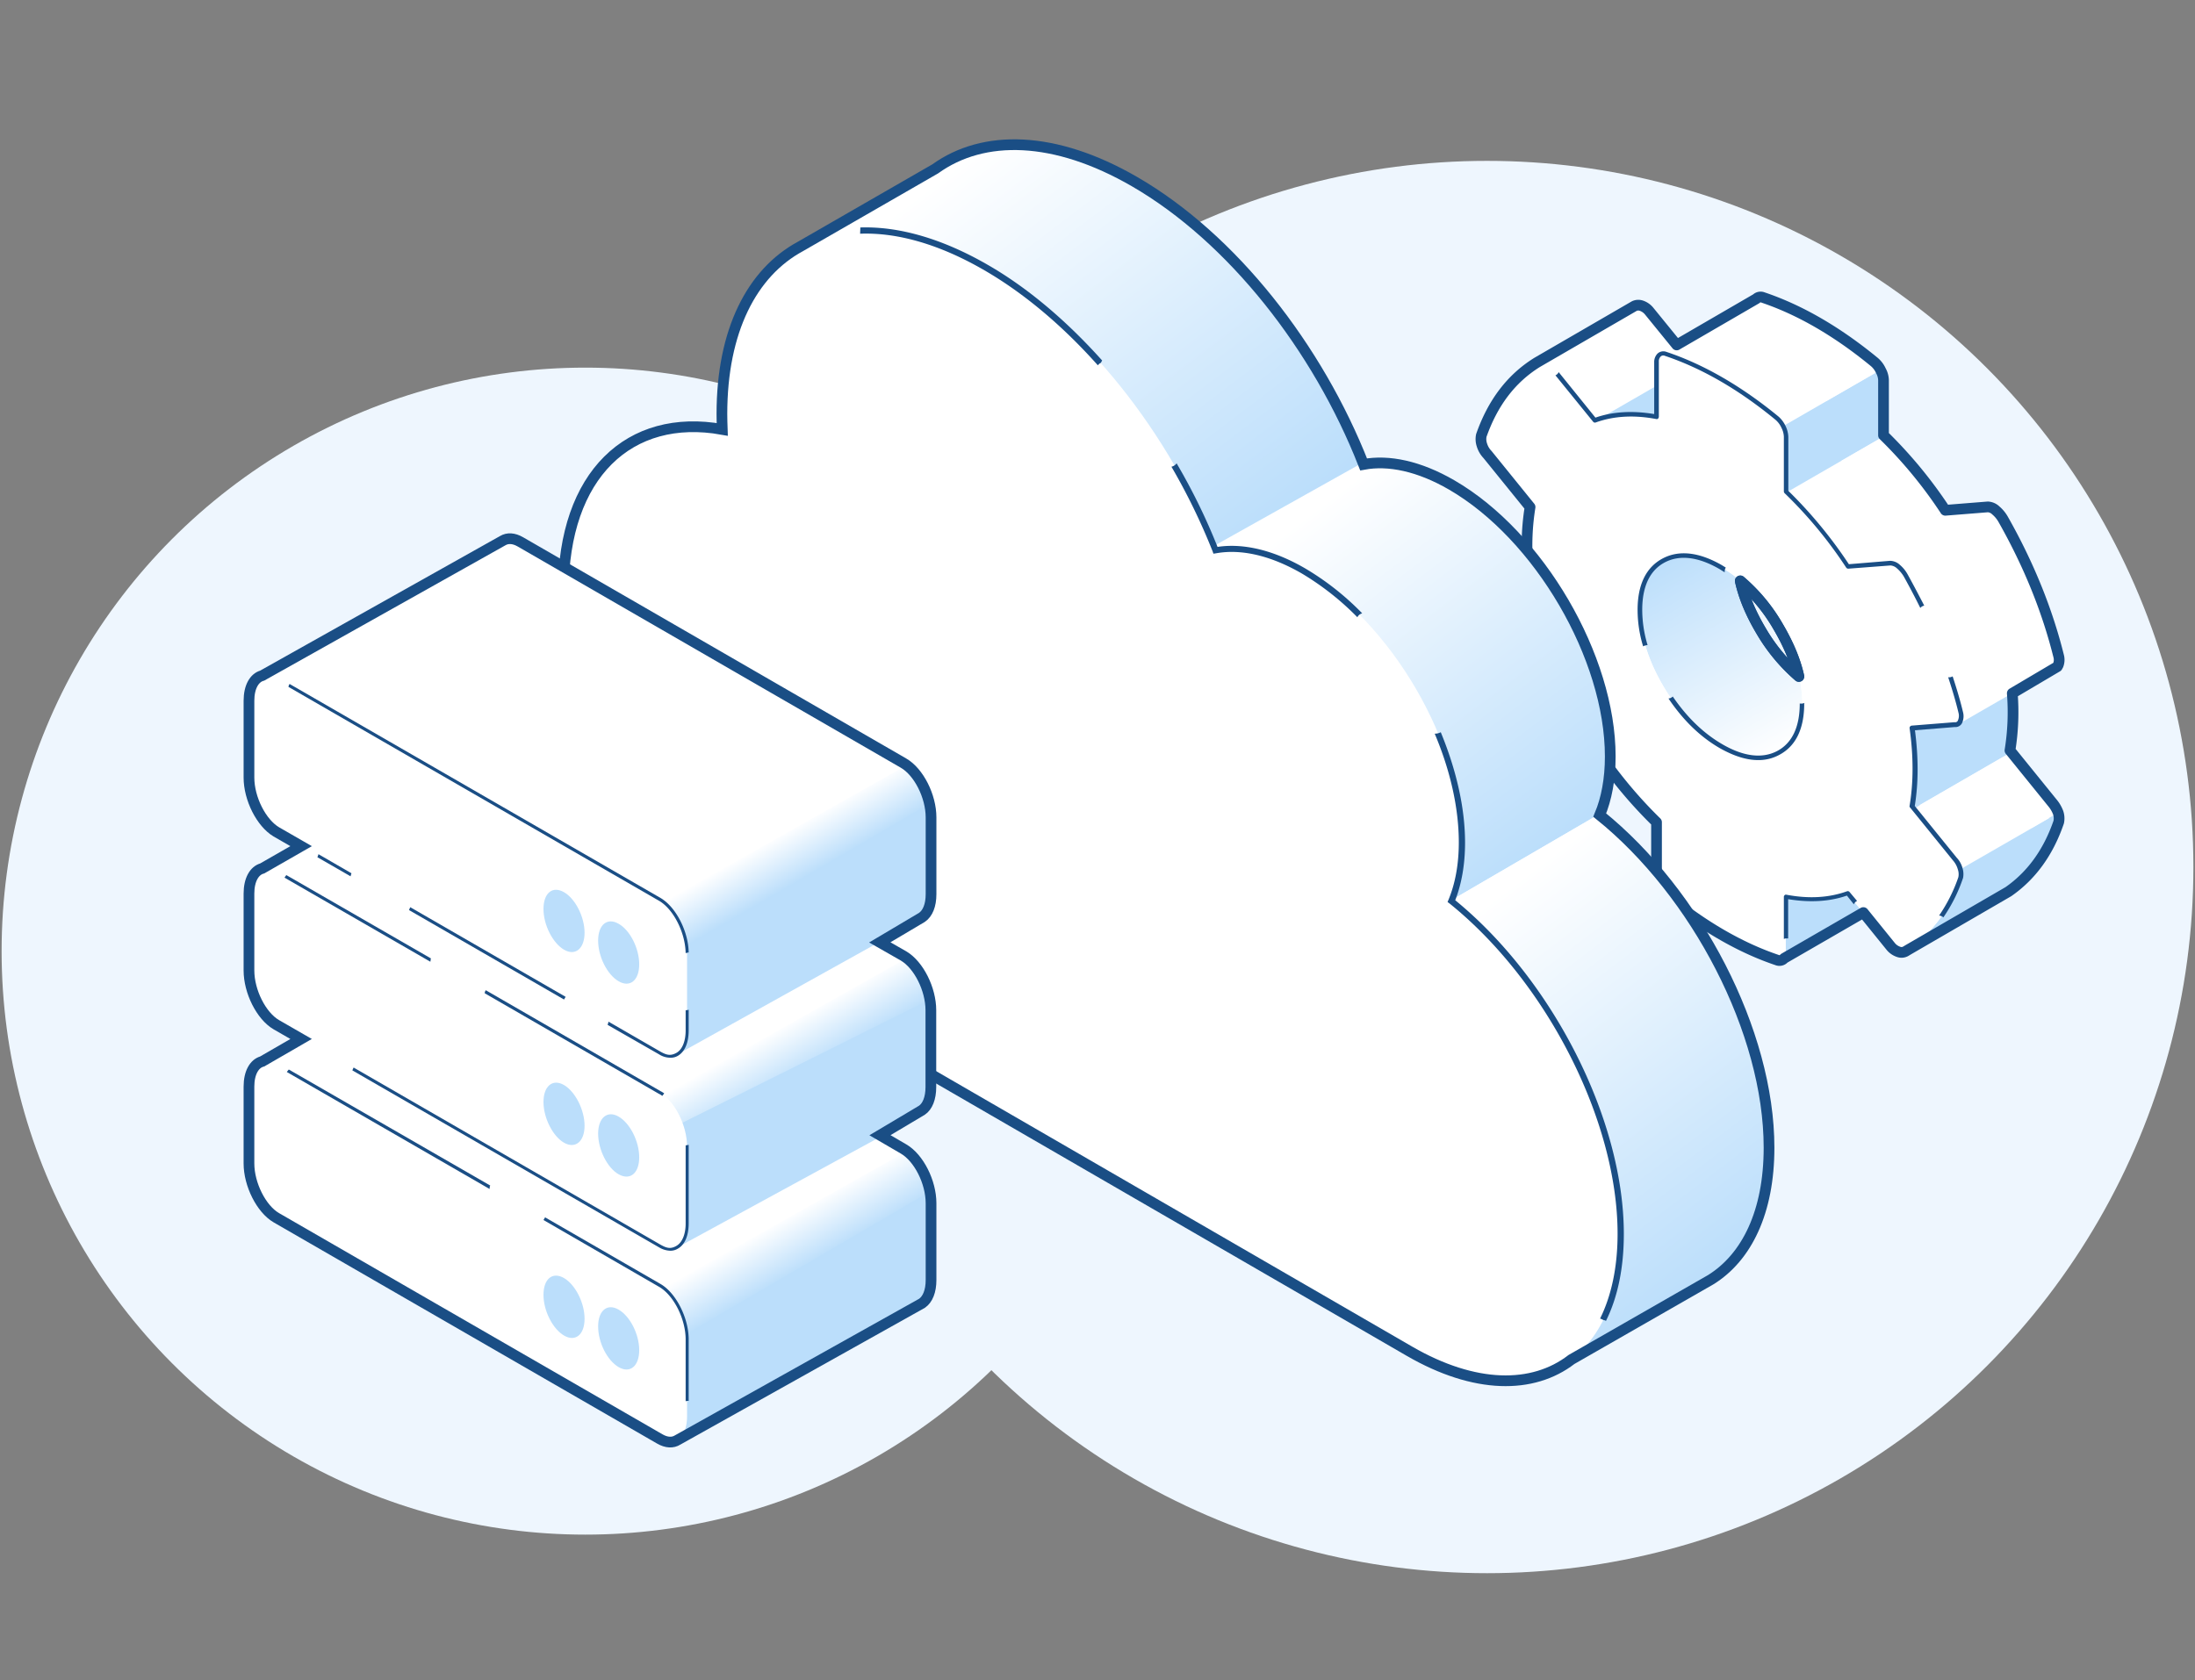 <svg xmlns="http://www.w3.org/2000/svg" xmlns:xlink="http://www.w3.org/1999/xlink" viewBox="0 0 1229 941"><rect x="0" y="0" width="1229" height="941" fill="#808080" stroke="none"/><defs><style>.a,.i,.o{fill:none;}.b{fill:#eef6fe;}.c{clip-path:url(#a);}.d,.r{fill:#bbdefb;}.d,.e,.f,.g,.l,.m,.n,.q,.t,.w{fill-rule:evenodd;}.e{fill:url(#c);}.f,.j{fill:#fff;}.g{fill:url(#l);}.h{fill:#1a4e85;}.i,.o{stroke:#1a4e85;stroke-width:6px;}.i{stroke-linecap:round;stroke-linejoin:round;}.k{clip-path:url(#m);}.l{fill:url(#n);}.m{fill:url(#q);}.n{fill:url(#s);}.o{stroke-miterlimit:10;}.p{clip-path:url(#t);}.q{fill:url(#v);}.s{clip-path:url(#w);}.t{fill:url(#y);}.u{clip-path:url(#z);}.v{clip-path:url(#aa);}.w{fill:url(#ab);}</style><clipPath id="a"><path class="a" d="M910.9,252.5c-2.3,13.3-2.3,28,0,43.9l-23.8,1.9a3.1,3.1,0,0,0-3.2,2,8.1,8.1,0,0,0-.3,4.9c6.4,25.8,16.8,51.5,31.2,76.9a18.3,18.3,0,0,0,4,4.8,6.9,6.9,0,0,0,4.5,2l23.8-1.9a253.5,253.5,0,0,0,34.6,42v30.7a11.6,11.6,0,0,0,1.5,5.5,13.8,13.8,0,0,0,3.7,4.9q31.2,25.6,62.3,36.1a3.4,3.4,0,0,0,3.7-.7,5.1,5.1,0,0,0,1.4-3.9V470.9c12.9,2.4,24.4,1.8,34.6-2l23.8,29.4a9.6,9.6,0,0,0,4.5,3.2,5.1,5.1,0,0,0,4-.3c14.3-8.9,24.7-22.4,31.2-40.9a10.2,10.2,0,0,0-.3-5.2,13.3,13.3,0,0,0-3.2-5.5l-23.4-29.5c2.3-13.3,2.3-28,0-43.9l23.8-1.9a3.1,3.1,0,0,0,3.2-2,8.1,8.1,0,0,0,.3-4.9c-6.4-25.8-16.8-51.5-31.2-76.9a18.3,18.3,0,0,0-4-4.8,6.9,6.9,0,0,0-4.5-2l-23.8,1.9a253.5,253.5,0,0,0-34.6-42V212.9a12.8,12.8,0,0,0-1.4-5.5,13.8,13.8,0,0,0-3.7-4.9q-31.2-25.6-62.3-36.1a3.4,3.4,0,0,0-3.7.7,5.6,5.6,0,0,0-1.5,3.9v30.7c-12.9-2.4-24.4-1.8-34.6,2l-24-29.4a9.6,9.6,0,0,0-4.5-3.2,4.7,4.7,0,0,0-4,.3c-14.3,8.9-24.7,22.4-31.2,40.9a10.2,10.2,0,0,0,.3,5.2,13.3,13.3,0,0,0,3.2,5.5Zm61.9,57.6c0-13.8,4.4-23,13.3-27.7s19.5-3.4,32.1,3.8,23.2,18.3,32.1,33.3,13.3,29.3,13.3,43.2-4.4,23-13.3,27.7-19.5,3.4-32.1-3.8-23.2-18.3-32.1-33.3-13.3-29.4-13.3-43.2Z"/></clipPath><linearGradient id="c" x1="948.83" y1="297.93" x2="1012.61" y2="408.39" gradientTransform="translate(0 4)" gradientUnits="userSpaceOnUse"><stop offset="0" stop-color="#bbdefb"/><stop offset="1" stop-color="#fff"/></linearGradient><linearGradient id="l" x1="907.93" y1="321.53" x2="971.71" y2="431.99" xlink:href="#c"/><clipPath id="m"><path class="a" d="M990.5,641.8c0-64.9-40.7-142.7-94.8-186.3,3.8-9.1,5.9-20.1,5.9-32.8,0-55.6-39.8-123.7-88.8-152.1-18.3-10.6-35.3-14.1-49.3-11.6C737.9,193.7,690,132.3,635.2,100.6,590.6,74.8,550.7,74,523.6,93.5l-76.2,43.9,40.5,29.8a155.1,155.1,0,0,0-.7,15.5c0,2.8.1,5.8.2,8.6-51.9-9.3-89,25.2-89,91,0,83.4,59.6,185.6,133.3,228.2L853.5,696.8l20.1,67,84.2-48.2h0C978,703.2,990.5,677.8,990.5,641.8Z"/></clipPath><linearGradient id="n" x1="894.14" y1="449.39" x2="755.34" y2="266.68" xlink:href="#c"/><linearGradient id="q" x1="979.75" y1="698.63" x2="831.21" y2="503.09" xlink:href="#c"/><linearGradient id="s" x1="709.22" y1="292.57" x2="547.49" y2="79.66" xlink:href="#c"/><clipPath id="t"><path class="a" d="M506,643.5,291.4,519.6c-3.8-2.2-7.2-2.3-9.9-.7l-.3-.2-136.5,77L379.5,806.5l137.1-76.3-.3-.3c3.1-2.2,5-6.7,5-13v-43C521.3,662,514.5,648.4,506,643.5Z"/></clipPath><linearGradient id="v" x1="439.5" y1="290.31" x2="454.37" y2="264.55" gradientTransform="matrix(1, 0, 0, -1, 0, 972.22)" gradientUnits="userSpaceOnUse"><stop offset="0" stop-color="#fff"/><stop offset="1" stop-color="#bbdefb"/></linearGradient><clipPath id="w"><path class="a" d="M506.6,536.7,292,412.8c-3.7-2.2-7.2-2.3-9.9-.7l-.2-.2L144.7,487.6,379.5,698.5l137.8-75.1-.4-.3c3.1-2.2,5-6.7,5-13v-43C521.9,555.2,515.1,541.6,506.6,536.7Z"/></clipPath><linearGradient id="y" x1="491.67" y1="428.49" x2="506.34" y2="403.09" xlink:href="#v"/><clipPath id="z"><path class="a" d="M506.5,427.4,291.8,303.5c-3.7-2.2-7.2-2.3-9.8-.7l-.3-.2-137,77L379.5,590.4l137.6-76.3-.3-.3c3.1-2.2,5-6.7,5-13v-43C521.8,445.9,514.9,432.2,506.5,427.4Z"/></clipPath><clipPath id="aa"><path class="a" d="M506,427.4,291.4,303.5c-3.8-2.2-7.2-2.3-9.9-.7l-.3-.2-136.5,77L379.5,590.4l137.1-76.3-.3-.3c3.1-2.2,5-6.7,5-13v-43C521.3,445.9,514.5,432.2,506,427.4Z"/></clipPath><linearGradient id="ab" x1="495.05" y1="538.49" x2="508.97" y2="514.37" xlink:href="#v"/></defs><circle class="b" cx="832.6" cy="485.6" r="395.5"/><circle class="b" cx="327.7" cy="532.7" r="326.8"/><g class="c"><path class="d" d="M910.9,252.5c-2.3,13.3-2.3,28,0,43.9l-23.8,1.9a3.1,3.1,0,0,0-3.2,2,8.1,8.1,0,0,0-.3,4.9c6.4,25.8,16.8,51.5,31.2,76.9a18.3,18.3,0,0,0,4,4.8,6.9,6.9,0,0,0,4.5,2l23.8-1.9a253.5,253.5,0,0,0,34.6,42v30.7a11.6,11.6,0,0,0,1.5,5.5,13.8,13.8,0,0,0,3.7,4.9q31.2,25.6,62.3,36.1a3.4,3.4,0,0,0,3.7-.7,5.1,5.1,0,0,0,1.4-3.9V470.9c12.9,2.4,24.4,1.8,34.6-2l23.8,29.4a9.6,9.6,0,0,0,4.5,3.2,5.1,5.1,0,0,0,4-.3c14.3-8.9,24.7-22.4,31.2-40.9a10.2,10.2,0,0,0-.3-5.2,13.3,13.3,0,0,0-3.2-5.5l-23.4-29.5c2.3-13.3,2.3-28,0-43.9l23.8-1.9a3.1,3.1,0,0,0,3.2-2,8.1,8.1,0,0,0,.3-4.9c-6.4-25.8-16.8-51.5-31.2-76.9a18.3,18.3,0,0,0-4-4.8,6.9,6.9,0,0,0-4.5-2l-23.8,1.9a253.5,253.5,0,0,0-34.6-42V212.9a12.8,12.8,0,0,0-1.4-5.5,13.8,13.8,0,0,0-3.7-4.9q-31.2-25.6-62.3-36.1a3.4,3.4,0,0,0-3.7.7,5.6,5.6,0,0,0-1.5,3.9v30.7c-12.9-2.4-24.4-1.8-34.6,2l-24-29.4a9.6,9.6,0,0,0-4.5-3.2,4.7,4.7,0,0,0-4,.3c-14.3,8.9-24.7,22.4-31.2,40.9a10.2,10.2,0,0,0,.3,5.2,13.3,13.3,0,0,0,3.2,5.5Zm61.9,57.6c0-13.8,4.4-23,13.3-27.7s19.5-3.4,32.1,3.8,23.2,18.3,32.1,33.3,13.3,29.3,13.3,43.2-4.4,23-13.3,27.7-19.5,3.4-32.1-3.8-23.2-18.3-32.1-33.3-13.3-29.4-13.3-43.2Z"/></g><g class="c"><path class="e" d="M1038.5,397.4l-51.8,29.9L923,316.8l48.4-26.2Z"/></g><g class="c"><path class="d" d="M1095,517.4l55.9-32.2,17-46.1-80.8,39.4Z"/></g><g class="c"><path class="d" d="M1066.6,468.4l-30.7-53.1,92.7-53.6,30.7,53.1Z"/></g><g class="c"><path class="f" d="M1030.8,258.2l62.7-36.2,32.2,43.2-61.3,35.5Z"/></g><g class="c"><path class="f" d="M956.5,182.9l54.5-31.5,47.9,35.9,20.7,4.4-57.2,33Z"/></g><g class="c"><path class="f" d="M1136.9,382.3l55.9-32.2L1156.5,262l-57.2,33.1,36.1,84.6"/></g><g class="c"><path class="f" d="M1074.8,450.9l58.6-33.9,25.3,34.5L1096,487.7Z"/></g><g class="c"><path class="f" d="M1064.6,316.9l61.3-35.4-30.3,1.1L1033,318.7Z"/></g><g class="c"><path class="f" d="M882.3,189.4l54.5-31.5,28.3,49s-34.4,45.4-36.1,44.4S892.2,238,892.2,238Z"/></g><path class="d" d="M1068.4,532l55.9-32.2,17-46.1L1060.5,493Z"/><path class="f" d="M929.3,198.7l54.5-31.5,47.9,35.9,20.7,4.4-57.2,33Z"/><path class="f" d="M860.4,202.7l54.5-31.5,28.3,49s-34.4,45.4-36.1,44.4-36.8-13.3-36.8-13.3Z"/><path class="d" d="M890,237.7l40.9-23.6,16.7,32.2-37.2,14.2-19.6-21.4"/><path class="f" d="M989.9,281.8l62.7-36.2,32.2,43.2-61.3,35.5Z"/><path class="f" d="M1050.4,323.6l61.3-35.4-30.3,1.1-62.7,36.2Z"/><path class="f" d="M1096,405.9l55.9-32.2-36.3-88.1-57.2,33,36.1,84.6"/><path class="f" d="M1063.3,457.7l58.6-33.9,25.3,34.5-62.7,36.1Z"/><path class="g" d="M997.6,421l-51.8,29.9L882.1,340.4l48.4-26.2Z"/><path class="d" d="M998.9,536.6l47.7-27.5-4.9-11.7s-23.2-24.1-25.8-19.6-21.2,23.1-21.2,23.1l-7.8,11.8Z"/><path class="d" d="M830.8,330.2,862.1,312l7.6,44.7-34.2-18.4Z"/><path class="f" d="M856.4,283.9c-2.3,13.3-2.3,28,0,43.9l-23.8,1.9a3.1,3.1,0,0,0-3.2,2,8.1,8.1,0,0,0-.3,4.9c6.4,25.8,16.8,51.5,31.2,76.9a18.3,18.3,0,0,0,4,4.8,6.9,6.9,0,0,0,4.5,2l23.8-1.9a253.5,253.5,0,0,0,34.6,42v30.7a12.8,12.8,0,0,0,1.4,5.5,13.8,13.8,0,0,0,3.7,4.9q31.2,25.7,62.3,36.1a3.4,3.4,0,0,0,3.7-.7,5.6,5.6,0,0,0,1.5-3.9V502.3c12.9,2.4,24.4,1.8,34.6-2l23.8,29.4a9.6,9.6,0,0,0,4.5,3.2,4.7,4.7,0,0,0,4-.3c14.3-8.9,24.7-22.4,31.2-40.9a10.2,10.2,0,0,0-.3-5.2,13.3,13.3,0,0,0-3.2-5.5l-23.8-29.4c2.3-13.3,2.3-28,0-43.9l23.8-1.9a3.1,3.1,0,0,0,3.2-2,8.1,8.1,0,0,0,.3-4.9c-6.4-25.8-16.8-51.5-31.2-76.9a18.3,18.3,0,0,0-4-4.8,6.9,6.9,0,0,0-4.5-2l-23.8,1.9a253.5,253.5,0,0,0-34.6-42V244.4a11.6,11.6,0,0,0-1.5-5.5,13.8,13.8,0,0,0-3.7-4.9q-31.2-25.6-62.3-36.1a3.4,3.4,0,0,0-3.7.7,5.1,5.1,0,0,0-1.4,3.9v30.7c-12.9-2.4-24.4-1.8-34.6,2l-23.9-29.3a9.6,9.6,0,0,0-4.5-3.2,4.7,4.7,0,0,0-4,.3c-14.3,8.9-24.7,22.4-31.2,40.9a10.2,10.2,0,0,0,.3,5.2,13.3,13.3,0,0,0,3.2,5.5Zm61.9,57.7c0-13.8,4.4-23,13.3-27.7s19.5-3.4,32.1,3.8S986.9,336,995.8,351s13.3,29.3,13.3,43.2-4.4,23-13.3,27.7-19.5,3.4-32.1-3.8-23.2-18.3-32.1-33.3S918.3,355.4,918.3,341.6Z"/><path class="f" d="M856.4,283.9c-2.3,13.3-2.3,28,0,43.9l-23.8,1.9a3.1,3.1,0,0,0-3.2,2,8.1,8.1,0,0,0-.3,4.9c6.4,25.8,16.8,51.5,31.2,76.9a18.3,18.3,0,0,0,4,4.8,6.9,6.9,0,0,0,4.5,2l23.8-1.9a253.5,253.5,0,0,0,34.6,42v30.7a12.8,12.8,0,0,0,1.4,5.5,13.8,13.8,0,0,0,3.7,4.9q31.2,25.7,62.3,36.1a3.4,3.4,0,0,0,3.7-.7,5.6,5.6,0,0,0,1.5-3.9V502.3c12.9,2.4,24.4,1.8,34.6-2l23.8,29.4a9.6,9.6,0,0,0,4.5,3.2,4.7,4.7,0,0,0,4-.3c14.3-8.9,24.7-22.4,31.2-40.9a10.2,10.2,0,0,0-.3-5.2,13.3,13.3,0,0,0-3.2-5.5l-23.8-29.4c2.3-13.3,2.3-28,0-43.9l23.8-1.9a3.1,3.1,0,0,0,3.2-2,8.1,8.1,0,0,0,.3-4.9c-6.4-25.8-16.8-51.5-31.2-76.9a18.3,18.3,0,0,0-4-4.8,6.9,6.9,0,0,0-4.5-2l-23.8,1.9a253.5,253.5,0,0,0-34.6-42V244.4a11.6,11.6,0,0,0-1.5-5.5,13.8,13.8,0,0,0-3.7-4.9q-31.2-25.6-62.3-36.1a3.4,3.4,0,0,0-3.7.7,5.1,5.1,0,0,0-1.4,3.9v30.7c-12.9-2.4-24.4-1.8-34.6,2l-23.9-29.3a9.6,9.6,0,0,0-4.5-3.2,4.7,4.7,0,0,0-4,.3c-14.3,8.9-24.7,22.4-31.2,40.9a10.2,10.2,0,0,0,.3,5.2,13.3,13.3,0,0,0,3.2,5.5Zm61.9,57.7c0-13.8,4.4-23,13.3-27.7s19.5-3.4,32.1,3.8S986.9,336,995.8,351s13.3,29.3,13.3,43.2-4.4,23-13.3,27.7-19.5,3.4-32.1-3.8-23.2-18.3-32.1-33.3S918.3,355.4,918.3,341.6Z"/><path class="h" d="M1068,321.5a19.1,19.1,0,0,0-4.2-5.1,8.3,8.3,0,0,0-5.4-2.3h-.2l-23,1.9a252.1,252.1,0,0,0-33.9-41.1V244.7a15.2,15.2,0,0,0-1.5-6,16.2,16.2,0,0,0-4-5.4c-20.8-17.1-42-29.3-62.7-36.2a4.8,4.8,0,0,0-5.1,1,6.7,6.7,0,0,0-1.8,4.8v29c-12.1-2-23.1-1.4-32.9,2l-20.6-25.5a3.2,3.2,0,0,1-1.8,1.8l21.1,26a1.3,1.3,0,0,0,1.5.4c10-3.6,21.3-4.3,33.9-1.9a1,1,0,0,0,1-.3,1.8,1.8,0,0,0,.4-1V202.6a3.8,3.8,0,0,1,1-2.9,2.1,2.1,0,0,1,2.4-.4c20.6,6.9,41.4,18.9,61.9,35.8a12.8,12.8,0,0,1,3.4,4.6,11.9,11.9,0,0,1,1.3,4.9v30.7a1.5,1.5,0,0,0,.4.9,242.1,242.1,0,0,1,34.5,41.7,1.4,1.4,0,0,0,1.2.6l23.6-1.8a6,6,0,0,1,3.7,1.7,19.2,19.2,0,0,1,3.7,4.4q4.9,8.8,9.3,17.7a3.6,3.6,0,0,1,2.2-1.3C1074.3,333.2,1071.2,327.3,1068,321.5Z"/><path class="h" d="M995.1,539a18.3,18.3,0,0,0,.8-2.5l-.6-.2c-20.6-6.9-41.4-18.9-61.9-35.8a12.8,12.8,0,0,1-3.4-4.6,11.9,11.9,0,0,1-1.3-4.9V460.3a1.5,1.5,0,0,0-.4-.9,242.1,242.1,0,0,1-34.5-41.7,1.7,1.7,0,0,0-1.1-.6h-.1L868.9,419a6,6,0,0,1-3.7-1.7,19.2,19.2,0,0,1-3.7-4.4c-14.2-25.2-24.7-51-31-76.6a6.4,6.4,0,0,1,.3-4.1,1.6,1.6,0,0,1,1.8-1.1h.3l23.8-1.9a1.2,1.2,0,0,0,.9-.5,1.1,1.1,0,0,0,.3-.9c-2.2-15.7-2.2-30.4,0-43.5a1,1,0,0,0-.3-1l-23.9-29.5a12.8,12.8,0,0,1-2.8-5.1,8.3,8.3,0,0,1-.3-4.4c5.8-16.5,14.9-29.3,27.3-38a3.4,3.4,0,0,1-1.4-2.1c-12.8,9-22.3,22.2-28.3,39.3v.2a11.4,11.4,0,0,0,.3,5.8,16.8,16.8,0,0,0,3.3,6l23.5,29c-2.1,12.9-2.1,27.1-.1,42.4l-22.3,1.8a4.1,4.1,0,0,0-4.3,2.8,9,9,0,0,0-.3,5.6c6.4,25.8,17,51.9,31.3,77.3a19.1,19.1,0,0,0,4.2,5.1,8.3,8.3,0,0,0,5.4,2.3h.2l23-1.9A252.1,252.1,0,0,0,926.2,461v30.2a15.2,15.2,0,0,0,1.5,6,16.2,16.2,0,0,0,4,5.4c20.8,17.1,42,29.3,62.7,36.2Z"/><path class="h" d="M1035.6,499.6a1.3,1.3,0,0,0-1.5-.4c-10,3.6-21.3,4.3-33.9,1.9a1,1,0,0,0-1,.3,1.3,1.3,0,0,0-.4,1v23.5a2.7,2.7,0,0,1,1.5-.3h.9v-22c12,2,23.1,1.4,32.9-2l3.9,4.9a3.3,3.3,0,0,1,1.8-1.9Z"/><path class="h" d="M1095.6,480.4l-23.5-29c2.1-12.9,2.1-27.1.1-42.4l22.3-1.8a4.1,4.1,0,0,0,4.3-2.8,9,9,0,0,0,.3-5.6c-1.6-6.7-3.6-13.3-5.8-20a3.8,3.8,0,0,1-2.5.5c2.2,6.7,4.2,13.3,5.8,20a6.4,6.4,0,0,1-.3,4.1,1.6,1.6,0,0,1-1.8,1.1h-.3l-23.8,1.9a1.2,1.2,0,0,0-.9.5,1.1,1.1,0,0,0-.3.9c2.2,15.7,2.2,30.4,0,43.5a1,1,0,0,0,.3,1l23.9,29.5a12.8,12.8,0,0,1,2.8,5.1,8.3,8.3,0,0,1,.3,4.4,88.3,88.3,0,0,1-10.8,21.5,3.8,3.8,0,0,1,2.4,1,88.2,88.2,0,0,0,10.9-21.7c0-.1,0-.1.1-.2a11.4,11.4,0,0,0-.3-5.8A13.5,13.5,0,0,0,1095.6,480.4Z"/><path class="h" d="M922.5,361.3a68.8,68.8,0,0,1-3-19.7c0-13.2,4.3-22.2,12.6-26.6s18.8-3.2,30.8,3.8l2.7,1.7c0-.1.1-.2.1-.3a3.6,3.6,0,0,1,.6-2.3l-2.1-1.3c-12.8-7.4-24.1-8.7-33.3-3.8s-14,14.6-14,28.8h0A70.2,70.2,0,0,0,920,362,5.9,5.9,0,0,1,922.5,361.3Z"/><path class="h" d="M1010.3,393.7a4.6,4.6,0,0,1-2.6.3c0,13.2-4.3,22.2-12.6,26.6s-18.8,3.2-30.8-3.8c-10.5-6.1-19.7-15-27.7-26.7a3.8,3.8,0,0,1-2.4,1.1c8.2,12.2,17.8,21.5,28.7,27.8,7.8,4.4,14.9,6.7,21.4,6.7a24.1,24.1,0,0,0,11.9-2.9c9.3-4.9,14-14.6,14-28.8C1010.3,394,1010.3,393.9,1010.3,393.7Z"/><path class="h" d="M994.5,351.6a95.9,95.9,0,0,1,10.7,24.8,5.8,5.8,0,0,1,2.6-.3,100.1,100.1,0,0,0-11.1-25.8,106.9,106.9,0,0,0-16.8-21.7,4.4,4.4,0,0,1-2.4,1.3A96.2,96.2,0,0,1,994.5,351.6Z"/><path class="i" d="M1007.2,378.9c-2-9-5.9-18.3-11.6-27.9a98.9,98.9,0,0,0-21.2-25.6c2,9,5.9,18.3,11.6,27.9A100.9,100.9,0,0,0,1007.2,378.9Z"/><path class="i" d="M1149.2,449.7l-23.8-29.4a134,134,0,0,0,1.3-32l25.2-14.9.5-.9a8.1,8.1,0,0,0,.3-4.9c-6.4-25.8-16.8-51.5-31.2-76.9a18.3,18.3,0,0,0-4-4.8,6.9,6.9,0,0,0-4.5-2l-23.8,1.9a253.5,253.5,0,0,0-34.6-42V213.1a11.6,11.6,0,0,0-1.5-5.5,13.8,13.8,0,0,0-3.7-4.9q-31.2-25.6-62.3-36.1a3.4,3.4,0,0,0-3.7.7l-44.6,25.9-15.3-18.8a9.6,9.6,0,0,0-4.5-3.2,5.3,5.3,0,0,0-3.9.2L860.6,203h0c-14.3,8.9-24.7,22.4-31.2,40.9a10.2,10.2,0,0,0,.3,5.2,13.3,13.3,0,0,0,3.2,5.5L856.7,284a134.8,134.8,0,0,0-1.3,32.1L831,330.3a3.2,3.2,0,0,0-1.3,1.5,8.1,8.1,0,0,0-.3,4.9c6.4,25.8,16.8,51.5,31.2,76.9a18.3,18.3,0,0,0,4,4.8,6.9,6.9,0,0,0,4.5,2l23.8-1.9a253.5,253.5,0,0,0,34.6,42v30.7a11.6,11.6,0,0,0,1.5,5.5,13.8,13.8,0,0,0,3.7,4.9q31.2,25.6,62.3,36.1a3.4,3.4,0,0,0,3.7-.7l.3-.3,44.3-25.6,15.2,18.8a9.6,9.6,0,0,0,4.5,3.2,4.7,4.7,0,0,0,4-.3l1.5-.9,56-32.5c12.8-8.9,22.3-21.8,28.2-39a10.2,10.2,0,0,0-.3-5.2A18.9,18.9,0,0,0,1149.2,449.7ZM995.6,350.9c5.6,9.6,9.6,18.8,11.6,27.9A100.9,100.9,0,0,1,986,353.2c-5.7-9.6-9.6-18.8-11.6-27.9A96.9,96.9,0,0,1,995.6,350.9Z"/><path class="j" d="M990.5,642.8c0-64.9-40.7-142.7-94.8-186.3,3.8-9.1,5.9-20.1,5.9-32.8,0-55.6-39.8-123.7-88.8-152.1-18.3-10.6-35.3-14.1-49.3-11.5C737.9,194.8,690,133.4,635.2,101.7c-44.6-25.8-84.5-26.6-111.6-7.1l-76.2,43.9,40.5,29.8a155.1,155.1,0,0,0-.7,15.5c0,2.8.1,5.8.2,8.6-51.9-9.3-89,25.2-89,91,0,83.4,59.6,185.6,133.3,228.2L853.5,697.9l20.1,67,84.2-48.2h0C978,704.2,990.5,678.8,990.5,642.8Z"/><g class="k"><path class="l" d="M813.8,503.5l85-49.5s47.4-74.6,46.1-81.7-88-123.3-89.3-125.7-59-7.2-59-7.2L766,257l-84.7,49.5Z"/></g><g class="k"><path class="f" d="M489.2,112.1l83.9-48.2,77.5,46.6,88,70.5,66.7,52.8-84.2,49Z"/></g><g class="k"><path class="m" d="M871.8,768.8l113.5-66s64.8-109.7,63.5-116.9-88-98.4-89.3-101-59-31.9-59-31.9L785.2,520.2Z"/></g><g class="k"><path class="n" d="M625.9,335.9l144.6-81s18.7-42.1,17.4-49.3S617.8,82.3,616.5,79.7s-59-7.2-59-7.2L526.9,90.1l-84.7,49.5Z"/></g><path class="f" d="M812.8,504.6c3.8-9.1,5.9-20.1,5.9-32.8,0-55.6-39.8-123.7-88.8-152.1-18.2-10.6-35.3-14.1-49.3-11.5C655,243,607.1,181.5,552.3,149.8c-81.7-47.4-148.1-10.6-148.1,82.1,0,2.8.1,5.8.2,8.6-51.9-9.3-89,25.2-89,91,0,83.4,59.6,185.6,133.3,228.2L789.2,756.8c65.4,37.9,118.4,8.5,118.4-65.6C907.4,626,866.7,548.3,812.8,504.6Z"/><path class="h" d="M616.4,203.2c.2-.5.5-.9.7-1.3-19.8-22.1-41.6-40.7-64.1-53.6-25.3-14.6-49.6-21.6-71.3-20.9,0,1.2-.1,2.4-.1,3.5,21.1-.8,44.8,6.1,69.6,20.5,22.3,12.9,44,31.3,63.5,53.2A4.6,4.6,0,0,1,616.4,203.2Z"/><path class="h" d="M679.4,310.1l1.4-.2c14.2-2.6,30.8,1.3,48.1,11.3A153.6,153.6,0,0,1,760,345.7a4.2,4.2,0,0,1,2.7-2.2,152.8,152.8,0,0,0-32-25.2c-17.4-10.1-34.3-14.2-49-12a343.4,343.4,0,0,0-22.9-46.8,5,5,0,0,1-2.9,1.9A352.8,352.8,0,0,1,679,308.9Z"/><path class="h" d="M895.9,738.5a7.5,7.5,0,0,1,1.8.8,3.3,3.3,0,0,1,1.5.5c6.6-13.3,10-29.8,10-48.7,0-63.8-39.6-142.1-94.4-186.9,3.6-9.3,5.5-20.1,5.5-32.3,0-19.8-5.1-41.2-13.6-61.8a6.8,6.8,0,0,1-3.4.8c8.6,20.3,13.5,41.4,13.5,60.9,0,12.2-2,23.1-5.8,32.2l-.5,1.2,1.1.8c54.6,44,94.1,121.9,94.1,185C905.7,709.5,902.3,725.6,895.9,738.5Z"/><path class="h" d="M862.6,768.3c-20.5,6.8-45.9,2.4-72.7-13.2L449.4,558c-73-42.2-132.3-143.8-132.3-226.7,0-33.6,10.1-60.7,28.6-76.1,11.5-9.6,26-14.6,42.3-14.6a89.1,89.1,0,0,1,16,1.5l2.1.4v-2.2c-.1-2.8-.2-5.6-.2-8.6,0-43.5,14.7-76.1,41.4-91.5a55.2,55.2,0,0,1,5.4-2.8,4.3,4.3,0,0,1-.1-3.5c0-.1.1-.2.1-.4a69.1,69.1,0,0,0-7.2,3.6c-27.9,16.1-43.2,49.6-43.2,94.6,0,2.1,0,4.4.1,6.5-23.2-3.6-43.5,1.3-59.2,14.2-19.5,16.3-29.9,43.5-29.9,78.8,0,83.9,60.2,186.9,134.1,229.7L787.8,758c19.3,11.2,37.9,16.8,54.7,16.8a75.1,75.1,0,0,0,15.1-1.6A33.1,33.1,0,0,1,862.6,768.3Z"/><path class="o" d="M990.5,642.8c0-64.9-40.7-142.7-94.8-186.3,3.8-9.1,5.9-20.1,5.9-32.8,0-55.6-39.8-123.7-88.8-152.1-18.3-10.6-35.3-14.1-49.3-11.5C737.9,194.8,690,133.4,635.2,101.7c-44.6-25.8-84.5-26.6-111.6-7.1L448.2,138c-27.2,14.7-44,47.2-44,93.9,0,2.8.1,5.8.2,8.6-51.9-9.3-89,25.2-89,91,0,83.4,59.6,185.6,133.3,228.2L789.2,756.8c36.5,21.1,69,21.3,90.7,4.6l78-44.7h0C978,704.2,990.5,678.8,990.5,642.8Z"/><path class="d" d="M506,643.5,291.4,519.6c-3.8-2.2-7.2-2.3-9.9-.7l-.3-.2-136.5,77L379.5,806.5l137.1-76.3-.3-.3c3.1-2.2,5-6.7,5-13v-43C521.3,662,514.5,648.4,506,643.5Z"/><g class="p"><polygon class="f" points="395.3 442.1 130.7 591 374.2 737.6 637.6 583.4 395.3 442.1"/></g><g class="p"><polygon class="q" points="624.8 578.8 360.2 727.7 270.7 813.7 534.1 659.5 624.8 578.8"/></g><rect class="r" x="293.8" y="717.3" width="71.6" height="48.7" transform="translate(415 -65.4) rotate(30)"/><path class="f" d="M369.4,805.9c8.5,4.9,15.3-.8,15.3-12.7v-43c0-11.8-6.9-25.4-15.3-30.3l-214.6-124c-8.5-4.9-15.3.8-15.3,12.7v43c0,11.8,6.9,25.5,15.3,30.4Zm-23-72.4c6.4,3.7,11.5,13.8,11.5,22.7s-5.1,13.2-11.5,9.5-11.5-13.8-11.5-22.8S340.1,729.8,346.4,733.5Zm-30.6-17.7c6.3,3.7,11.5,13.8,11.5,22.8s-5.2,13.1-11.5,9.4-11.5-13.8-11.5-22.8,5.1-13.1,11.5-9.4Z"/><path class="h" d="M274.2,664.8a2.6,2.6,0,0,1,.3-.8L161.7,599l-.9,1.1-.2.3,113.5,65.5A4.5,4.5,0,0,0,274.2,664.8Z"/><path class="h" d="M383.9,750.2v34.6a4.7,4.7,0,0,1,1.7-.2V750.2c0-12.1-7.1-26.1-15.8-31.1l-64.6-37.3-.9,1.5L369,720.7C377.2,725.4,383.9,738.7,383.9,750.2Z"/><path class="h" d="M364.2,801.9l-209-120.7c-8.2-4.7-14.9-18.1-14.9-29.6v-43a26.7,26.7,0,0,1,.5-5.1,10.4,10.4,0,0,1-2.1,2.1,28.1,28.1,0,0,0-.1,2.9v43c0,12.2,7,26.1,15.7,31.2l208.1,120Z"/><path class="d" d="M506.6,536.7,292,412.8c-3.7-2.2-7.2-2.3-9.9-.7l-.2-.2L144.7,487.6,379.5,698.5l137.8-75.1-.4-.3c3.1-2.2,5-6.7,5-13v-43C521.9,555.2,515.1,541.6,506.6,536.7Z"/><g class="s"><polygon class="f" points="287.1 400.3 130.7 483 266.1 695.8 529.5 541.6 287.1 400.3"/></g><g class="s"><polygon class="t" points="624.8 470.7 360.2 619.6 371.9 633.9 534.8 552.7 624.8 470.7"/></g><rect class="r" x="290.3" y="604.8" width="79.8" height="49.78" transform="matrix(0.87, 0.5, -0.5, 0.87, 359.07, -80.73)"/><path class="f" d="M369.4,697.8c8.5,4.9,15.3-.7,15.3-12.6v-43c0-11.9-6.9-25.5-15.3-30.4L154.8,487.9c-8.5-4.9-15.3.7-15.3,12.6v43c0,11.9,6.9,25.5,15.3,30.4Zm-23-72.4c6.4,3.7,11.5,13.9,11.5,22.8s-5.1,13.1-11.5,9.5-11.5-13.9-11.5-22.8S340.1,621.7,346.4,625.4Zm-30.6-17.7c6.3,3.7,11.5,13.9,11.5,22.8s-5.2,13.1-11.5,9.5-11.5-13.9-11.5-22.8,5.1-13.2,11.5-9.5Z"/><path class="h" d="M241,538.5a3.8,3.8,0,0,0,.1-1,6.4,6.4,0,0,1,.2-.7l-81-46.7a9.4,9.4,0,0,1-.9,1.2v.3l81.5,47Z"/><path class="h" d="M370.8,613.8l1.1-1.4a12,12,0,0,0-2.1-1.3L272,554.6a2.5,2.5,0,0,0-.4.7,3.6,3.6,0,0,0-.2,1l97.5,56.3A7.6,7.6,0,0,1,370.8,613.8Z"/><path class="h" d="M385.6,641.2l-1.7.3v43.7c0,6.1-1.9,10.7-5.2,12.6s-5.5,1.2-8.9-.7L198,597.9a11.1,11.1,0,0,0-.7,1.6L369,698.6a12.8,12.8,0,0,0,6.3,1.9,8,8,0,0,0,4.3-1.2c3.9-2.2,6-7.4,6-14.1v-44Z"/><path class="d" d="M506,427.4,291.4,303.5c-3.8-2.2-7.2-2.3-9.9-.7l-.3-.2-136.5,77L379.5,590.4l137.1-76.3-.3-.3c3.1-2.2,5-6.7,5-13v-43C521.3,445.9,514.5,432.2,506,427.4Z"/><g class="u"><polygon class="f" points="395.3 226 130.7 374.9 374.2 521.5 637.6 367.3 395.3 226"/></g><g class="v"><polygon class="w" points="624.8 362.6 360.2 511.6 379.5 532.6 642.9 378.4 624.8 362.6"/></g><path class="f" d="M369.4,589.7c8.5,4.9,15.3-.7,15.3-12.6v-43c0-11.9-6.9-25.5-15.3-30.4L154.8,379.8c-8.5-4.9-15.3.8-15.3,12.7v43c0,11.8,6.9,25.4,15.3,30.4Zm-23-72.3c6.4,3.6,11.5,13.8,11.5,22.7s-5.1,13.2-11.5,9.5-11.5-13.8-11.5-22.8S340.1,513.7,346.4,517.4Zm-30.6-17.7c6.3,3.6,11.5,13.8,11.5,22.7s-5.2,13.2-11.5,9.5-11.5-13.8-11.5-22.8,5.1-13.1,11.5-9.4Z"/><path class="h" d="M169.2,473.2l-14-8.1c-8.2-4.7-14.9-18.1-14.9-29.6V402.3l-1.5.5h-.2v32.6c0,12.1,7,26.1,15.7,31.1l14.7,8.5Z"/><path class="h" d="M177.7,480.1l18.6,10.7a10.9,10.9,0,0,1,.5-1.7l-18.5-10.7A8.5,8.5,0,0,1,177.7,480.1Z"/><path class="h" d="M229.7,508.1l-.7,1.6,86.8,50.1.9-1.5Z"/><path class="h" d="M383.9,533.8l1.7-.4c-.2-11.9-7.2-25.5-15.8-30.5L162.2,383.1l-.3.3a6.5,6.5,0,0,0-.4,1.3L369,504.5C377.1,509.2,383.7,522.3,383.9,533.8Z"/><path class="h" d="M383.9,565.8v11.3c0,6.1-1.9,10.8-5.2,12.6s-5.5,1.2-8.9-.7l-29.1-16.8a12.1,12.1,0,0,1-.5,1.8L369,590.5a11.8,11.8,0,0,0,6.3,1.9,7.9,7.9,0,0,0,4.3-1.1c3.9-2.3,6-7.4,6-14.2V565.5A4.7,4.7,0,0,1,383.9,565.8Z"/><path class="o" d="M521.3,500.8v-43c0-11.9-6.9-25.5-15.4-30.4L291.4,303.5c-3.8-2.2-7.2-2.3-9.9-.7L146.8,378.4c-4.4,1.2-7.4,6.3-7.4,14.1v43c0,11.8,6.9,25.4,15.3,30.4l13.9,8-21.8,12.5c-4.4,1.2-7.4,6.3-7.4,14.1v43c0,11.9,6.9,25.5,15.3,30.4l13.9,8-21.8,12.6c-4.4,1.2-7.4,6.3-7.4,14.1v43c0,11.8,6.9,25.5,15.3,30.4L369.4,805.9c3.8,2.2,7.3,2.3,10,.6l136.9-76.6c3.1-2.2,5-6.7,5-13v-43c0-11.9-6.9-25.5-15.4-30.4l-13.2-7.7,23.5-14c3.1-2.1,5-6.7,5-13v-43c0-11.8-6.8-25.4-15.3-30.4l-13.3-7.6,23.6-14C519.4,511.6,521.3,507.1,521.3,500.8Z"/></svg>